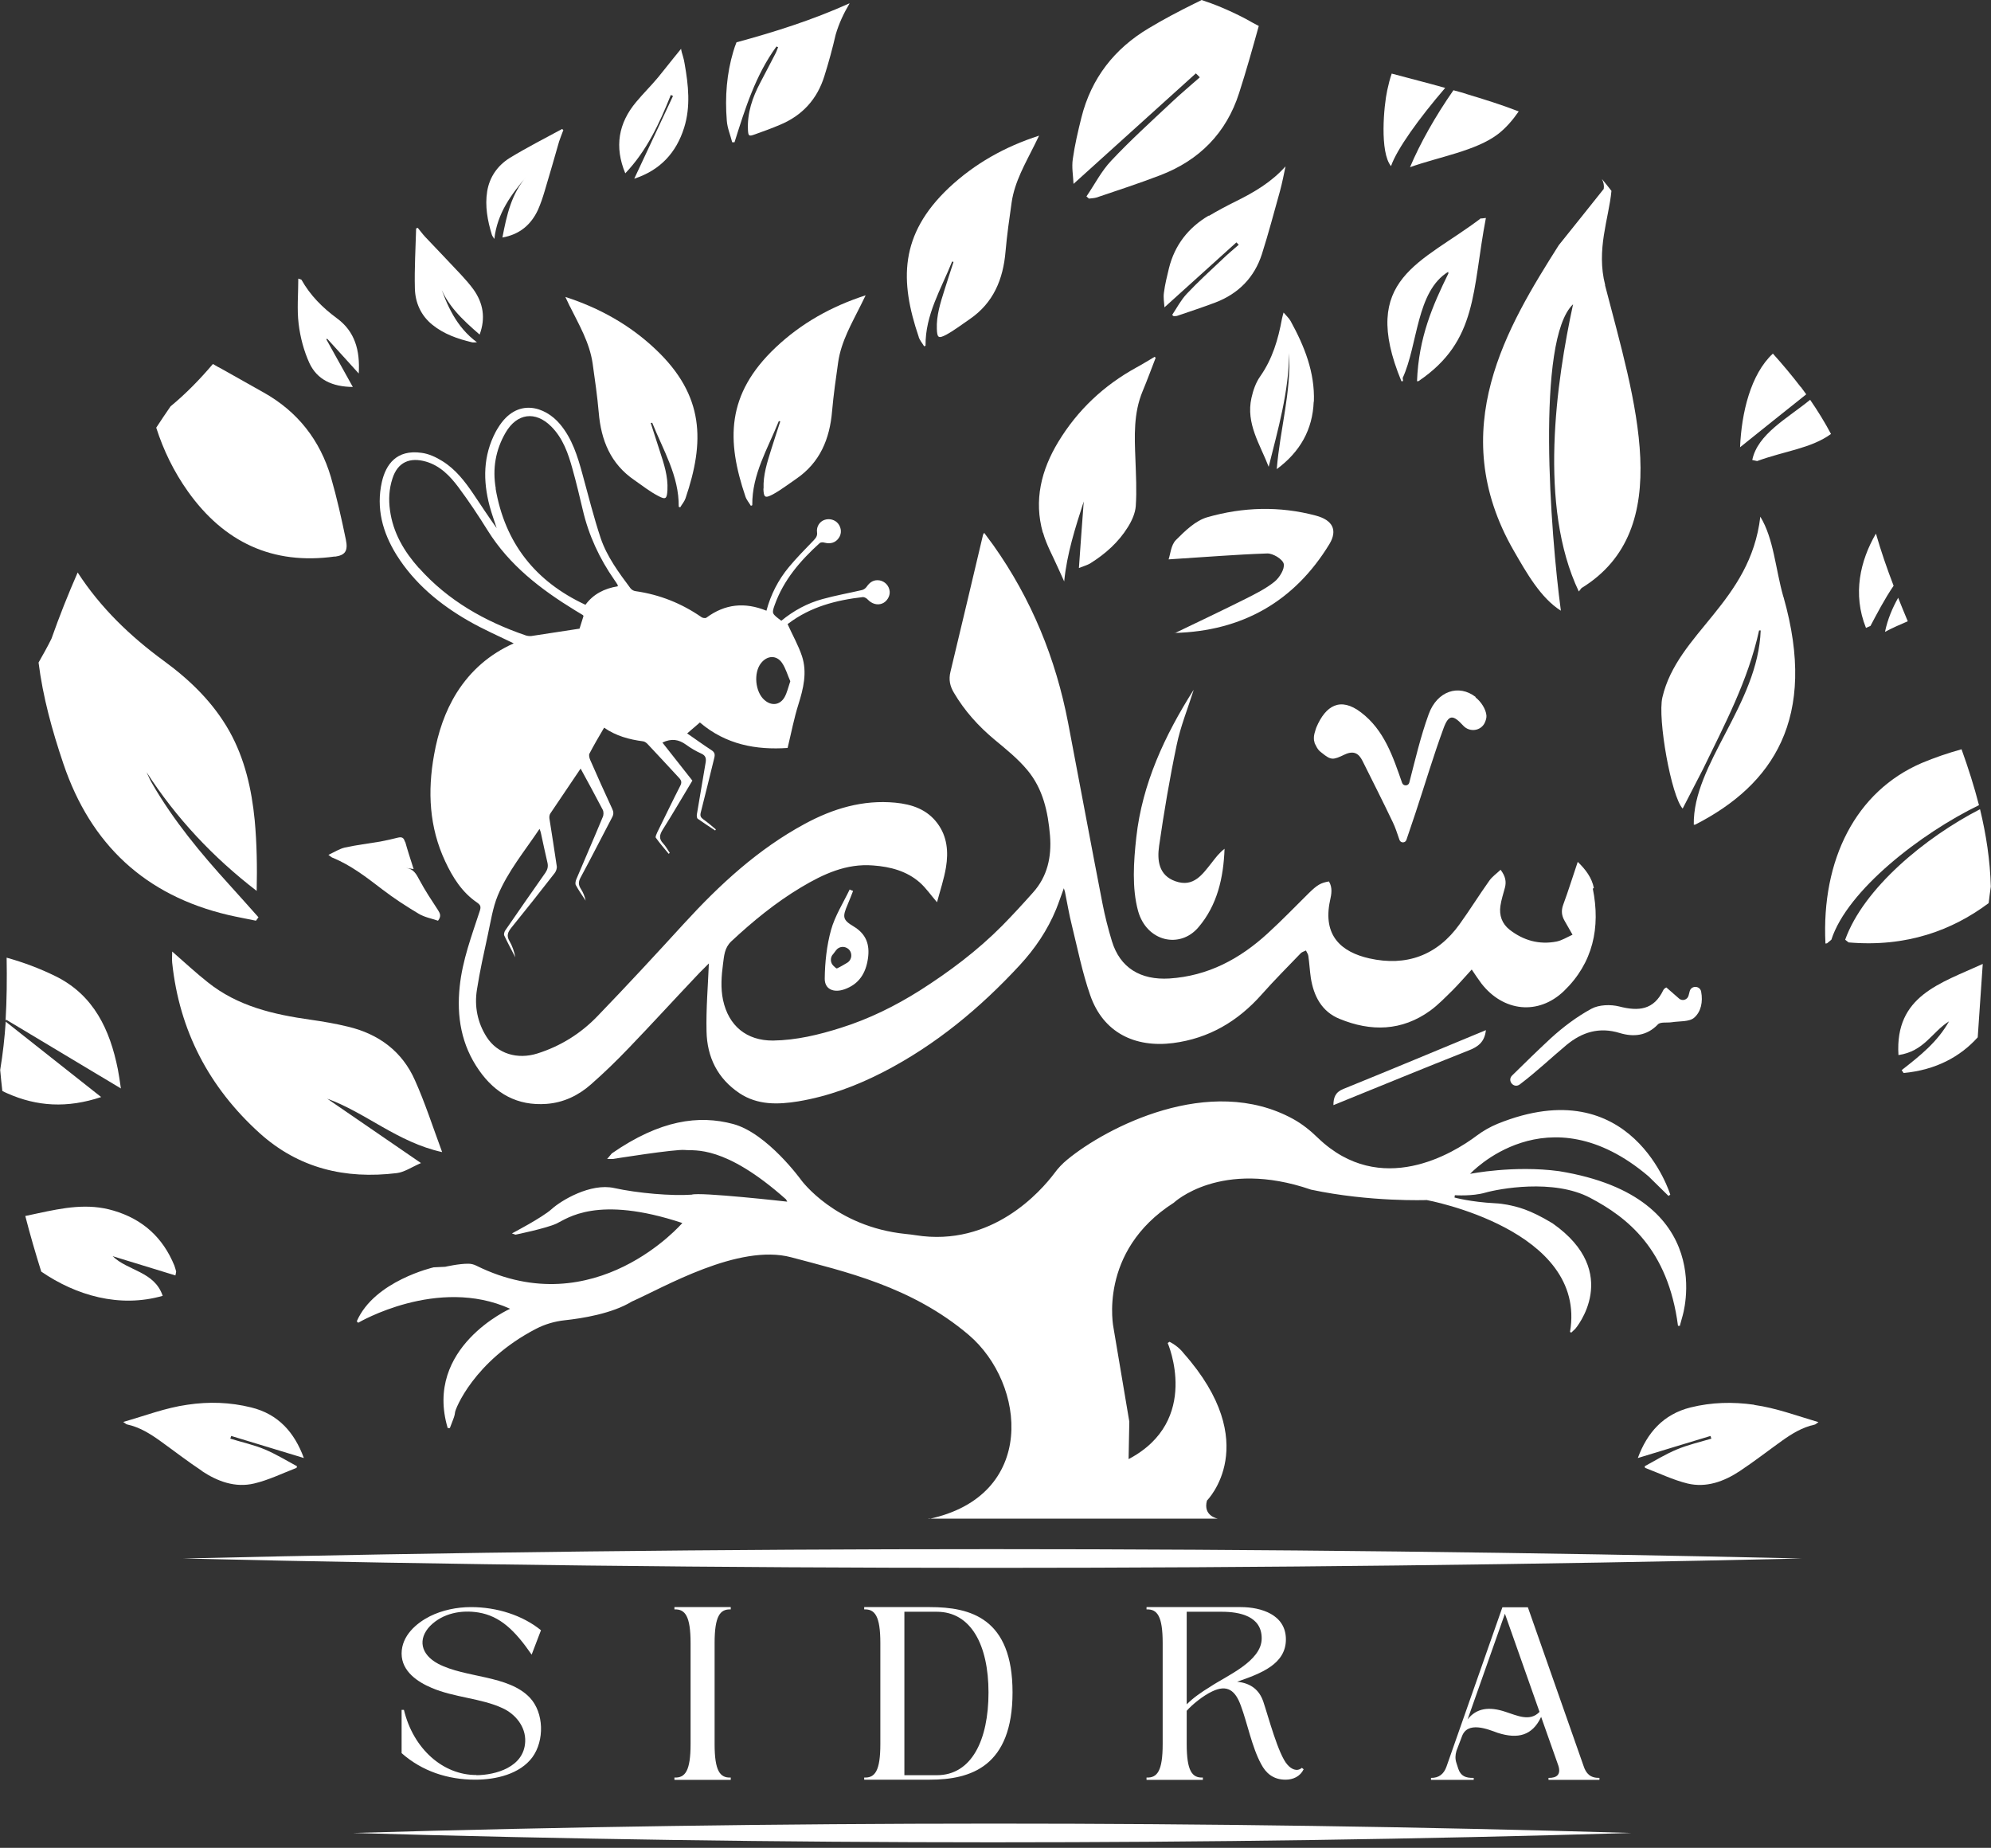 <svg width="111" height="103" viewBox="0 0 111 103" fill="none" xmlns="http://www.w3.org/2000/svg">
<rect x="0" y="0" width="111" height="103" fill="#333333" stroke="none"/>
<g clip-path="url(#clip0_119_411)">
<path d="M26.56 98.95C27.64 98.94 29.22 98.5 29.28 97.08C29.32 96.24 28.72 95.53 28.01 95.21C26.83 94.66 25.31 94.62 24.06 94.08C23.3 93.76 22.39 93.17 22.39 92.17C22.39 91.17 23.22 90.47 23.97 90.09C24.66 89.75 25.46 89.58 26.26 89.58C27.71 89.58 29.14 90.04 30.16 90.87L29.64 92.23C28.7 90.87 27.88 90.08 26.67 89.88C25.73 89.73 24.7 89.91 23.98 90.63C23.28 91.36 23.45 92.22 24.43 92.74C25.95 93.54 28.34 93.36 29.54 94.63C30.33 95.47 30.36 97.02 29.68 97.95C28.99 98.88 27.67 99.2 26.5 99.2C24.95 99.2 23.52 98.72 22.39 97.72V95.31H22.52C23.04 97.48 24.7 98.95 26.57 98.94L26.56 98.95Z" fill="white"/>
<path d="M40.74 89.71C40.14 89.68 39.84 90.09 39.84 91.58V97.22C39.84 98.71 40.14 99.11 40.74 99.08V99.21H37.6V99.08C38.2 99.11 38.5 98.71 38.5 97.22V91.58C38.5 90.09 38.2 89.68 37.6 89.71V89.58H40.74V89.71Z" fill="white"/>
<path d="M48.18 99.08C48.78 99.11 49.08 98.71 49.08 97.22V91.58C49.08 90.09 48.78 89.68 48.18 89.71V89.58H51.84C54.11 89.58 56.45 90.2 56.45 94.33C56.45 98.46 54.13 99.2 51.84 99.2H48.18V99.07V99.08ZM50.42 98.95H52.23C54.17 98.95 55.11 96.99 55.11 94.34C55.11 91.69 54.13 89.84 52.23 89.84H50.42V98.96V98.95Z" fill="white"/>
<path d="M67.06 99.08V99.21H63.92V99.08C64.52 99.11 64.82 98.71 64.82 97.22V91.58C64.82 90.09 64.52 89.68 63.92 89.71V89.58H69.17C70.31 89.58 71.69 90 71.69 91.38C71.69 92.76 70.3 93.28 68.97 93.74C69.77 93.82 70.22 94.23 70.43 94.85C70.7 95.64 71.27 97.82 71.78 98.37C71.98 98.6 72.3 98.78 72.58 98.54L72.68 98.62C72.48 99.03 72.08 99.2 71.67 99.2C70.98 99.2 70.57 98.83 70.31 98.33C69.8 97.4 69.54 96.04 69.18 95.08C68.88 94.24 68.43 93.87 67.58 94.28C67.05 94.53 66.45 95.03 66.16 95.36V97.22C66.16 98.71 66.46 99.11 67.06 99.08ZM66.16 95C66.53 94.63 66.98 94.32 67.47 94.02C68.38 93.41 70.34 92.6 70.34 91.33C70.35 90.08 69.1 89.84 68.12 89.84H66.16V95Z" fill="white"/>
<path d="M88.28 98.42C88.42 98.86 88.66 99.11 89.17 99.1V99.21H86.33V99.1C86.81 99.11 87.03 98.9 86.88 98.42L85.92 95.7C85.43 96.74 84.63 96.95 83.5 96.59C82.95 96.39 81.81 95.91 81.5 96.8L81.2 97.59C81.13 97.83 81.12 98.04 81.2 98.28C81.23 98.38 81.27 98.49 81.3 98.59C81.44 99 81.71 99.11 82.16 99.1V99.21H79.78V99.1C80.23 99.11 80.5 98.87 80.64 98.48L83.76 89.59H85.18L88.28 98.42ZM83.9 89.95L81.82 95.84C82.31 95.21 83.02 95.11 83.94 95.42C84.59 95.63 85.3 95.98 85.83 95.42L83.9 89.95Z" fill="white"/>
<path d="M100.45 86.871C70.5 87.561 40.16 87.571 10.2 86.871C40.15 86.171 70.49 86.181 100.45 86.871Z" fill="white"/>
<path d="M19.68 102.17C43.34 101.48 67.31 101.47 90.96 102.17C67.3 102.87 43.33 102.86 19.68 102.17Z" fill="white"/>
<path d="M58.15 29.691C58.34 30.371 58.7 31.001 58.99 31.661C59.1 31.911 59.22 32.161 59.33 32.411C59.48 30.861 59.95 29.411 60.42 27.951C60.33 29.161 60.24 30.361 60.15 31.661C60.42 31.551 60.63 31.501 60.8 31.391C61.63 30.871 62.36 30.221 62.88 29.381C63.1 29.031 63.29 28.611 63.32 28.211C63.38 27.341 63.33 26.461 63.3 25.591C63.25 24.311 63.19 23.041 63.7 21.811C63.96 21.191 64.19 20.561 64.43 19.941L64.37 19.891C64.03 20.091 63.71 20.291 63.36 20.481C61.54 21.481 60.08 22.851 59 24.631C58.05 26.201 57.63 27.891 58.14 29.691H58.15Z" fill="white"/>
<path d="M73.25 22.39C73.31 20.75 72.72 19.29 71.95 17.89C71.86 17.73 71.71 17.6 71.56 17.42C71.52 17.57 71.49 17.67 71.47 17.77C71.26 18.92 70.94 20.01 70.25 20.99C70.01 21.33 69.86 21.77 69.77 22.18C69.45 23.61 70.25 24.77 70.73 26.02C71.25 23.93 71.85 21.86 71.87 19.68C71.99 21.85 71.36 23.95 71.18 26.15C72.49 25.18 73.18 23.94 73.24 22.39H73.25Z" fill="white"/>
<path d="M31.77 17.071C32.28 18.101 32.87 19.091 33.04 20.261C33.17 21.171 33.3 22.081 33.38 22.991C33.51 24.541 34.04 25.861 35.38 26.771C35.81 27.071 36.23 27.401 36.69 27.641C37.12 27.871 37.18 27.801 37.21 27.321C37.25 26.561 37.02 25.861 36.79 25.161C36.62 24.631 36.45 24.101 36.28 23.581C36.31 23.581 36.33 23.571 36.36 23.561C36.97 25.091 37.86 26.521 37.84 28.251C37.87 28.251 37.89 28.271 37.92 28.281C38.02 28.111 38.16 27.951 38.22 27.771C39.28 24.651 39.3 22.061 36.54 19.461C35.11 18.111 33.43 17.171 31.52 16.551C31.61 16.751 31.69 16.911 31.77 17.081V17.071Z" fill="white"/>
<path d="M11.26 82C12.14 82.58 13.12 82.94 14.17 82.69C14.98 82.5 15.75 82.12 16.53 81.82C16.54 81.82 16.54 81.78 16.56 81.73C15.97 81.41 15.38 81.05 14.76 80.79C14.14 80.53 13.48 80.39 12.84 80.19C12.86 80.14 12.87 80.09 12.89 80.04C14.23 80.45 15.58 80.86 16.94 81.27C16.42 79.85 15.52 78.82 14 78.45C12.83 78.16 11.65 78.12 10.45 78.3C9.23 78.47 8.1 78.91 6.87 79.26C6.98 79.33 7.03 79.39 7.09 79.4C7.78 79.55 8.36 79.91 8.92 80.31C9.7 80.87 10.46 81.46 11.26 81.99V82Z" fill="white"/>
<path d="M67.38 12.021C66.25 12.691 65.49 13.662 65.17 14.951C65.06 15.402 64.95 15.851 64.89 16.311C64.85 16.581 64.9 16.852 64.92 17.131C66.28 15.902 67.61 14.701 68.93 13.511L69.06 13.642C68.75 13.912 68.44 14.171 68.14 14.461C67.47 15.091 66.79 15.711 66.16 16.381C65.84 16.721 65.61 17.162 65.35 17.552C65.38 17.581 65.4 17.602 65.43 17.622C65.51 17.622 65.6 17.622 65.67 17.591C66.37 17.352 67.07 17.122 67.76 16.861C69.04 16.372 69.93 15.472 70.35 14.171C70.72 13.011 71.03 11.832 71.36 10.652C71.42 10.421 71.48 10.181 71.53 9.941C71.58 9.721 71.62 9.491 71.67 9.271C70.89 10.152 69.91 10.722 68.9 11.222C68.39 11.472 67.89 11.742 67.4 12.031L67.38 12.021Z" fill="white"/>
<path d="M88.86 49.501C88.75 48.931 88.4 48.461 87.96 48.041C87.68 48.861 87.44 49.651 87.15 50.431C87.03 50.761 87.06 51.041 87.23 51.331C87.37 51.571 87.51 51.821 87.67 52.101C87.36 52.241 87.08 52.421 86.78 52.481C85.81 52.671 84.93 52.421 84.16 51.821C83.74 51.491 83.57 51.021 83.65 50.491C83.7 50.151 83.81 49.821 83.9 49.481C83.99 49.141 83.93 48.841 83.66 48.481C83.44 48.691 83.19 48.861 83.03 49.091C82.46 49.891 81.94 50.731 81.37 51.521C80.12 53.261 78.4 53.881 76.34 53.421C74.79 53.071 73.73 52.161 74.15 50.201C74.23 49.841 74.3 49.481 74.09 49.131C73.63 49.211 73.44 49.321 72.96 49.791C72.2 50.541 71.46 51.311 70.67 52.031C69.12 53.451 67.35 54.401 65.2 54.541C63.58 54.641 62.44 53.941 61.99 52.461C61.78 51.771 61.6 51.061 61.46 50.341C60.81 47.001 60.19 43.641 59.55 40.301C58.86 36.701 57.5 33.381 55.38 30.391C55.22 30.171 55.05 29.941 54.87 29.701C54.82 29.781 54.8 29.801 54.8 29.831C54.2 32.371 53.6 34.901 52.99 37.441C52.88 37.881 52.96 38.241 53.18 38.611C53.78 39.631 54.55 40.481 55.45 41.231C56.09 41.761 56.75 42.291 57.28 42.931C58.15 43.971 58.43 45.261 58.54 46.591C58.63 47.761 58.4 48.851 57.59 49.751C57.03 50.381 56.46 51.001 55.87 51.601C54.49 52.991 52.93 54.161 51.28 55.211C49.9 56.081 48.44 56.801 46.88 57.291C45.65 57.681 44.4 57.981 43.1 58.001C41.62 58.011 40.62 57.181 40.31 55.741C40.17 55.071 40.22 54.401 40.31 53.721C40.37 53.271 40.39 52.841 40.76 52.481C41.97 51.351 43.24 50.311 44.66 49.461C45.9 48.721 47.18 48.121 48.68 48.241C49.64 48.311 50.55 48.551 51.28 49.191C51.63 49.501 51.9 49.901 52.24 50.291C52.41 49.651 52.63 49.001 52.74 48.341C52.88 47.481 52.81 46.621 52.26 45.891C51.68 45.111 50.84 44.831 49.91 44.741C48.1 44.571 46.44 45.071 44.87 45.921C42.26 47.331 40.13 49.301 38.15 51.461C36.56 53.201 34.96 54.931 33.32 56.631C32.39 57.601 31.26 58.311 29.96 58.721C28.85 59.071 27.73 58.741 27.13 57.801C26.62 57.001 26.44 56.091 26.59 55.161C26.75 54.131 26.98 53.111 27.2 52.091C27.36 51.361 27.47 50.601 27.75 49.921C28.31 48.571 29.25 47.441 30.08 46.201C30.12 46.311 30.15 46.381 30.16 46.451C30.28 46.991 30.39 47.541 30.52 48.081C30.57 48.291 30.53 48.461 30.41 48.641C29.66 49.711 28.91 50.781 28.17 51.861C28.12 51.931 28.08 52.071 28.11 52.141C28.3 52.551 28.52 52.951 28.73 53.361C28.67 53.041 28.56 52.721 28.4 52.451C28.23 52.161 28.31 51.961 28.5 51.721C29.32 50.711 30.12 49.701 30.92 48.671C31 48.571 31.06 48.401 31.04 48.281C30.91 47.391 30.77 46.511 30.63 45.621C30.62 45.531 30.63 45.411 30.69 45.331C31.24 44.511 31.8 43.691 32.37 42.841C32.79 43.611 33.2 44.361 33.6 45.131C33.66 45.241 33.66 45.431 33.6 45.551C33.12 46.711 32.62 47.851 32.13 49.011C32.09 49.111 32.06 49.251 32.1 49.331C32.26 49.631 32.46 49.911 32.65 50.201C32.6 49.961 32.51 49.741 32.38 49.541C32.24 49.321 32.24 49.151 32.37 48.911C32.97 47.801 33.54 46.671 34.13 45.551C34.22 45.381 34.21 45.251 34.13 45.081C33.71 44.181 33.31 43.281 32.91 42.371C32.86 42.261 32.82 42.101 32.86 42.011C33.11 41.531 33.39 41.051 33.68 40.561C34.34 41.021 35.08 41.221 35.85 41.321C35.95 41.331 36.06 41.421 36.13 41.501C36.71 42.111 37.28 42.741 37.86 43.361C37.99 43.501 38.02 43.611 37.93 43.791C37.49 44.651 37.07 45.531 36.64 46.401C36.6 46.491 36.53 46.641 36.56 46.691C36.78 47.001 37.04 47.301 37.28 47.591C37.3 47.571 37.32 47.561 37.34 47.541C37.22 47.361 37.11 47.161 36.97 47.011C36.72 46.751 36.77 46.531 36.95 46.241C37.52 45.341 38.05 44.421 38.6 43.511C38.04 42.801 37.49 42.101 36.93 41.391C37.43 41.151 37.84 41.211 38.25 41.511C38.51 41.701 38.8 41.871 39.09 42.001C39.37 42.121 39.38 42.311 39.33 42.561C39.17 43.501 39.01 44.451 38.85 45.401C38.84 45.471 38.85 45.591 38.89 45.631C39.21 45.861 39.54 46.071 39.87 46.291C39.88 46.271 39.9 46.251 39.91 46.231C39.68 46.041 39.46 45.841 39.21 45.671C39.06 45.561 39.02 45.471 39.07 45.281C39.33 44.271 39.57 43.261 39.82 42.251C39.87 42.051 39.85 41.931 39.66 41.811C39.2 41.511 38.76 41.191 38.31 40.881C38.57 40.661 38.8 40.461 39.02 40.271C40.47 41.511 42.17 41.811 43.91 41.691C44.12 40.821 44.27 40.031 44.51 39.271C44.79 38.381 45.01 37.481 44.71 36.571C44.51 35.971 44.19 35.411 43.91 34.791C43.92 34.781 43.94 34.761 43.96 34.751C45.19 33.821 46.62 33.451 48.11 33.281C48.2 33.281 48.32 33.351 48.38 33.421C48.6 33.651 48.9 33.751 49.18 33.641C49.44 33.541 49.63 33.231 49.6 32.961C49.57 32.661 49.35 32.411 49.04 32.351C48.72 32.301 48.5 32.441 48.32 32.701C48.26 32.791 48.15 32.871 48.05 32.891C47.32 33.061 46.58 33.191 45.86 33.391C45.01 33.621 44.24 34.041 43.56 34.601C43.03 34.201 43.02 34.201 43.19 33.721C43.69 32.321 44.62 31.251 45.7 30.271C45.76 30.221 45.89 30.221 45.98 30.251C46.3 30.331 46.58 30.251 46.76 29.991C46.93 29.751 46.92 29.441 46.73 29.191C46.56 28.971 46.24 28.881 45.96 28.981C45.7 29.071 45.51 29.351 45.55 29.661C45.58 29.871 45.49 29.981 45.36 30.121C44.89 30.611 44.41 31.091 43.98 31.611C43.39 32.321 42.97 33.141 42.73 34.041C41.52 33.551 40.42 33.661 39.38 34.431C39.32 34.471 39.18 34.451 39.11 34.401C38 33.631 36.77 33.141 35.43 32.951C35.33 32.941 35.21 32.871 35.15 32.791C34.5 31.921 33.84 31.031 33.49 30.001C33.1 28.831 32.8 27.621 32.47 26.421C32.2 25.431 31.9 24.451 31.22 23.641C30.4 22.661 28.82 22.131 27.77 23.841C27.73 23.911 27.68 23.981 27.64 24.061C26.93 25.401 26.92 26.791 27.3 28.221C27.41 28.631 27.56 29.031 27.69 29.441C27.24 28.811 26.82 28.171 26.39 27.531C25.91 26.821 25.39 26.151 24.66 25.701C24.31 25.481 23.9 25.291 23.5 25.241C22.1 25.041 21.51 25.901 21.29 26.861C20.96 28.331 21.33 29.671 22.1 30.921C23.11 32.531 24.53 33.701 26.16 34.631C26.95 35.081 27.79 35.451 28.64 35.861C27.3 36.461 26.25 37.371 25.47 38.601C24.8 39.671 24.42 40.841 24.2 42.071C23.83 44.121 23.93 46.111 24.82 48.011C25.24 48.911 25.76 49.741 26.6 50.311C26.8 50.451 26.82 50.551 26.75 50.771C26.3 52.151 25.78 53.521 25.63 54.981C25.45 56.661 25.72 58.251 26.71 59.661C27.62 60.961 28.85 61.651 30.47 61.531C31.42 61.461 32.25 61.061 32.95 60.441C33.68 59.801 34.38 59.121 35.05 58.421C36.33 57.091 37.58 55.721 38.85 54.381C39.08 54.131 39.33 53.901 39.52 53.701C39.47 54.961 39.36 56.221 39.39 57.491C39.42 58.921 40 60.111 41.22 60.931C42.24 61.611 43.38 61.571 44.5 61.391C46.18 61.111 47.76 60.521 49.27 59.741C52.17 58.241 54.64 56.191 56.85 53.801C57.7 52.881 58.4 51.851 58.88 50.681C59.03 50.311 59.15 49.941 59.31 49.511C59.34 49.611 59.36 49.661 59.37 49.701C59.5 50.331 59.6 50.961 59.76 51.591C60.08 52.891 60.34 54.211 60.78 55.471C61.5 57.551 63.26 58.411 65.4 58.141C67.4 57.881 69.01 56.931 70.34 55.431C71.04 54.641 71.79 53.891 72.52 53.131C72.59 53.061 72.71 53.031 72.81 52.981C72.85 53.081 72.93 53.181 72.94 53.281C73 53.691 73.02 54.101 73.08 54.511C73.24 55.521 73.69 56.391 74.68 56.791C76.43 57.511 78.15 57.481 79.74 56.331C80.19 56.001 80.58 55.591 80.98 55.201C81.35 54.831 81.69 54.431 82.05 54.041C82.24 54.321 82.41 54.581 82.59 54.821C83.81 56.391 85.76 56.611 87.19 55.241C88.81 53.681 89.24 51.701 88.8 49.531L88.86 49.501ZM42.43 36.961C42.77 36.531 43.29 36.501 43.6 36.951C43.81 37.261 43.91 37.641 44.06 37.971C43.94 38.321 43.88 38.611 43.74 38.861C43.48 39.311 43.01 39.361 42.62 39.021C42.1 38.571 42 37.501 42.43 36.961ZM27.64 27.231C27.45 26.141 27.62 25.091 28.19 24.111C28.82 23.031 29.85 22.891 30.73 23.771C31.39 24.431 31.68 25.281 31.92 26.151C32.13 26.901 32.31 27.661 32.49 28.421C32.82 29.841 33.42 31.131 34.25 32.321C34.32 32.421 34.38 32.511 34.44 32.611C34.44 32.611 34.44 32.631 34.44 32.681C33.69 32.801 33.07 33.121 32.64 33.711C29.84 32.411 28.15 30.261 27.63 27.231H27.64ZM23.36 31.671C22.53 30.741 21.91 29.701 21.74 28.431C21.66 27.841 21.69 27.251 21.88 26.671C22.17 25.761 22.85 25.471 23.75 25.731C24.54 25.961 25.09 26.531 25.56 27.161C26.14 27.941 26.68 28.751 27.19 29.571C28.4 31.511 30.15 32.851 32.06 34.021C32.2 34.111 32.35 34.191 32.49 34.281C32.51 34.291 32.52 34.311 32.53 34.341C32.45 34.601 32.36 34.871 32.31 35.041C31.38 35.181 30.5 35.321 29.63 35.451C29.53 35.461 29.42 35.451 29.32 35.421C27.04 34.641 24.98 33.481 23.36 31.661V31.671Z" fill="white"/>
<path d="M51.22 18.791C51.28 18.971 51.42 19.131 51.52 19.3C51.55 19.3 51.57 19.28 51.6 19.27C51.58 17.541 52.47 16.11 53.08 14.581C53.11 14.581 53.13 14.591 53.16 14.601C52.99 15.13 52.81 15.661 52.65 16.18C52.43 16.881 52.2 17.59 52.23 18.34C52.25 18.82 52.31 18.89 52.75 18.66C53.21 18.41 53.63 18.081 54.06 17.791C55.39 16.881 55.93 15.56 56.06 14.011C56.14 13.101 56.27 12.191 56.4 11.28C56.57 10.12 57.16 9.121 57.67 8.091C57.75 7.921 57.83 7.761 57.93 7.561C56.01 8.181 54.34 9.121 52.9 10.47C50.14 13.081 50.16 15.661 51.22 18.78V18.791Z" fill="white"/>
<path d="M97.8 78.301C96.6 78.131 95.42 78.161 94.25 78.451C92.73 78.831 91.83 79.861 91.31 81.271C92.67 80.851 94.02 80.451 95.36 80.041C95.38 80.091 95.39 80.141 95.41 80.191C94.77 80.381 94.11 80.531 93.49 80.791C92.86 81.051 92.28 81.411 91.69 81.731C91.71 81.791 91.71 81.821 91.72 81.821C92.51 82.121 93.27 82.491 94.08 82.691C95.13 82.941 96.11 82.581 96.99 82.001C97.79 81.471 98.55 80.881 99.33 80.321C99.89 79.921 100.47 79.561 101.16 79.411C101.22 79.401 101.27 79.341 101.38 79.271C100.16 78.911 99.02 78.481 97.8 78.311V78.301Z" fill="white"/>
<path d="M22.57 46.911C22.51 46.681 22.39 46.641 22.18 46.691C21.86 46.771 21.52 46.851 21.19 46.911C20.54 47.021 19.87 47.101 19.23 47.241C18.93 47.311 18.65 47.491 18.31 47.651C18.44 47.741 18.47 47.781 18.52 47.801C19.56 48.221 20.43 48.901 21.32 49.581C21.96 50.071 22.65 50.521 23.34 50.931C23.67 51.131 24.08 51.201 24.42 51.321C24.62 51.061 24.53 50.911 24.42 50.731C24.06 50.181 23.7 49.641 23.39 49.061C23.21 48.721 23.06 48.431 22.64 48.381C22.77 48.401 22.9 48.421 23.06 48.441C22.89 47.911 22.73 47.421 22.59 46.921L22.57 46.911Z" fill="white"/>
<path d="M42.56 27.241C42.58 27.721 42.64 27.791 43.08 27.561C43.54 27.311 43.96 26.981 44.39 26.691C45.72 25.781 46.26 24.461 46.39 22.911C46.47 22.001 46.6 21.091 46.73 20.181C46.9 19.021 47.49 18.021 48 16.991C48.08 16.821 48.16 16.661 48.26 16.461C46.34 17.081 44.67 18.021 43.24 19.371C40.48 21.981 40.5 24.561 41.56 27.681C41.62 27.861 41.76 28.021 41.86 28.191C41.89 28.191 41.91 28.171 41.94 28.161C41.92 26.431 42.81 25.001 43.42 23.471C43.45 23.471 43.47 23.481 43.5 23.491C43.33 24.021 43.15 24.551 42.99 25.071C42.77 25.781 42.54 26.481 42.57 27.231L42.56 27.241Z" fill="white"/>
<path d="M65.48 35.3C66.81 34.66 68.14 34.03 69.46 33.37C70.01 33.09 70.58 32.81 71.06 32.42C71.34 32.19 71.63 31.71 71.57 31.43C71.51 31.17 70.97 30.84 70.65 30.85C68.86 30.91 67.07 31.06 65.15 31.18C65.25 30.9 65.28 30.38 65.56 30.1C66.07 29.59 66.65 29.02 67.31 28.83C69.3 28.26 71.34 28.2 73.36 28.74C74.3 28.99 74.58 29.55 74.12 30.32C72.16 33.54 69.24 35.18 65.49 35.28" fill="white"/>
<path d="M82.84 57.42C82.77 58.1 82.38 58.36 81.86 58.56C79.35 59.55 76.86 60.58 74.34 61.6C74.34 61.19 74.44 60.88 74.89 60.7C77.53 59.63 80.16 58.53 82.84 57.42Z" fill="white"/>
<path d="M47.56 49.66C47.46 49.91 47.37 50.16 47.26 50.41C46.96 51.11 46.97 51.27 47.59 51.64C48.29 52.06 48.5 52.65 48.39 53.42C48.27 54.26 47.88 54.87 47.06 55.15C46.47 55.35 45.97 55.14 45.98 54.54C45.99 53.64 46.09 52.71 46.33 51.84C46.55 51.05 47.01 50.33 47.37 49.58C47.43 49.61 47.49 49.64 47.56 49.66ZM46.42 53.21C46.28 53.4 46.29 53.66 46.46 53.83C46.56 53.93 46.63 53.99 46.66 53.98C46.86 53.89 47.05 53.77 47.24 53.66C47.51 53.49 47.54 53.1 47.29 52.89C47.08 52.72 46.77 52.75 46.61 52.97C46.55 53.05 46.49 53.13 46.42 53.22" fill="white"/>
<path d="M84.72 60.45C84.4 60.69 84.01 60.24 84.3 59.95C85.03 59.23 85.73 58.55 86.45 57.88C87.14 57.25 87.91 56.67 88.72 56.23C89.14 56 89.79 55.98 90.27 56.1C91.35 56.38 92.2 56.3 92.73 55.19C92.78 55.09 92.9 55.04 92.9 55.04C93.14 55.25 93.37 55.45 93.61 55.66C93.79 55.82 94.08 55.73 94.14 55.49C94.16 55.41 94.18 55.33 94.2 55.26C94.28 54.92 94.77 54.93 94.84 55.27C94.95 55.85 94.83 56.39 94.46 56.72C94.18 56.97 93.63 56.91 93.2 56.98C92.94 57.02 92.57 56.95 92.43 57.1C91.81 57.75 91.06 57.81 90.3 57.58C89.16 57.23 88.2 57.53 87.33 58.25C86.47 58.97 85.65 59.75 84.75 60.43C84.75 60.43 84.74 60.44 84.73 60.45" fill="white"/>
<path d="M66.54 38.481C66.22 39.501 65.81 40.501 65.6 41.531C65.21 43.391 64.89 45.281 64.62 47.161C64.51 47.941 64.59 48.791 65.53 49.121C66.55 49.481 67.04 48.731 67.56 48.081C67.77 47.811 67.97 47.541 68.27 47.311C68.21 48.921 67.87 50.451 66.81 51.691C65.78 52.901 63.93 52.491 63.45 50.781C63.1 49.501 63.2 48.031 63.35 46.671C63.68 43.691 64.93 41.001 66.54 38.461" fill="white"/>
<path d="M82.27 38.851C81.33 38.121 80.12 38.511 79.65 39.811C79.2 41.051 78.9 42.341 78.57 43.621C78.52 43.821 78.24 43.831 78.17 43.641C77.66 42.181 77.18 40.701 75.88 39.711C74.73 38.831 73.91 39.321 73.39 40.541C73.36 40.611 73.34 40.691 73.32 40.761C73.28 40.881 73.25 41.011 73.25 41.141C73.25 41.251 73.25 41.251 73.3 41.441L73.42 41.671C73.52 41.831 73.55 41.851 73.7 41.971C74.21 42.381 74.31 42.371 74.96 42.061C75.47 41.821 75.75 41.991 75.96 42.411C76.53 43.551 77.1 44.681 77.65 45.831C77.79 46.121 77.89 46.431 78.02 46.811C78.08 47.001 78.35 47.001 78.41 46.811C78.6 46.241 78.76 45.771 78.92 45.301C79.44 43.731 79.91 42.141 80.48 40.591C80.77 39.801 81.02 39.841 81.58 40.451C81.93 40.831 82.56 40.751 82.78 40.281C82.84 40.141 82.88 40.011 82.87 39.881C82.84 39.521 82.56 39.101 82.26 38.871" fill="white"/>
<path d="M89.49 15.89C88.98 13.91 89.69 12.2 89.84 10.64C89.66 10.41 89.49 10.19 89.31 9.98C89.4 10.16 89.44 10.34 89.41 10.53C88.57 11.58 87.74 12.63 86.9 13.67C84.07 18.15 80.51 23.94 84.39 30.69C85.1 31.92 85.89 33.33 87.02 34.04C86.44 29.73 85.62 18.93 87.7 16.96C86.77 21.27 85.75 28.21 88.02 32.97C88.07 32.91 88.12 32.84 88.17 32.78C93.5 29.51 91.14 22.3 89.48 15.89H89.49ZM82.57 12.16C79.26 14.68 75.75 15.5 78.13 21.25C78.16 21.25 78.19 21.25 78.22 21.24C78.22 21.18 78.21 21.13 78.2 21.07C79.06 19.2 78.95 16.25 80.74 15.15C80.74 15.18 80.74 15.21 80.75 15.24C79.88 17.01 79.09 18.81 79 21.25C79.03 21.25 79.06 21.25 79.09 21.24C82.41 18.99 82.06 16.2 82.84 12.15C82.75 12.16 82.67 12.17 82.58 12.18L82.57 12.16ZM81.74 5.23C81.5 5.16 81.27 5.09 81.03 5.03C80.02 6.48 79.17 7.99 78.61 9.32C80.19 8.75 82.3 8.41 83.52 7.47C83.96 7.13 84.33 6.7 84.67 6.21C83.71 5.84 82.73 5.53 81.75 5.24L81.74 5.23ZM77.59 4.1C77.49 4.39 77.41 4.7 77.34 5.03C77.15 5.89 76.91 8.48 77.55 9.26C77.88 8.31 79.1 6.61 80.57 4.9C79.58 4.62 78.58 4.37 77.58 4.1H77.59ZM99.42 33.25C98.98 31.7 98.89 30.03 98.14 28.8C97.58 33.57 93.52 35.27 92.68 38.87C92.4 40.06 93.18 44.4 93.81 45.07C94.19 44.33 94.57 43.6 94.95 42.86C96.12 40.44 97.46 37.94 98.07 35.14C98.1 35.14 98.13 35.14 98.16 35.14C98.01 39.27 94.37 42.58 94.43 45.97C94.46 45.97 94.49 45.97 94.52 45.96C98.82 43.76 101.36 40.05 99.43 33.27L99.42 33.25ZM110.38 45.12C110.38 45.12 110.38 45.12 110.38 45.11C107.33 46.68 103.9 49.51 102.87 52.38C102.93 52.43 103 52.48 103.06 52.53C106.29 52.81 108.85 51.85 110.87 50.34C110.91 50.03 110.94 49.73 110.99 49.42C110.95 47.95 110.73 46.52 110.39 45.11L110.38 45.12ZM109.34 41.77C108.59 41.98 107.85 42.23 107.14 42.53C103.46 44.11 101.54 47.92 101.77 52.59C101.8 52.59 101.83 52.59 101.86 52.58C101.94 52.51 102.02 52.45 102.1 52.38C102.99 49.62 107.09 46.45 110.33 44.88C110.06 43.83 109.73 42.8 109.36 41.77H109.34ZM105.84 58.81C107.28 58.6 107.7 57.53 108.66 56.93C108.02 58.07 107.07 58.83 106.02 59.65C106.06 59.7 106.09 59.76 106.13 59.81C107.93 59.64 109.29 58.9 110.26 57.82C110.36 56.46 110.44 55.09 110.54 53.73C108.16 54.82 105.64 55.51 105.84 58.8V58.81ZM100.91 22.29C99.65 23.32 97.99 24.19 97.69 25.64C97.78 25.66 97.87 25.68 97.96 25.7C99.52 25.13 100.96 25 102.08 24.19C101.73 23.53 101.34 22.9 100.92 22.29H100.91ZM100.39 21.57C99.9 20.93 99.38 20.31 98.84 19.71C97.6 20.86 97.09 23.01 97.01 24.93C98.24 23.94 99.47 22.96 100.7 21.98C100.6 21.84 100.5 21.7 100.4 21.57H100.39ZM105.83 33.31C105.51 33.88 105.24 34.5 105.09 35.22C105.5 35 105.94 34.81 106.36 34.63C106.18 34.19 105.99 33.75 105.82 33.31H105.83ZM104.58 29.75C103.71 31.25 103.27 33.11 104.03 35L104.28 34.89C104.63 34.23 105.06 33.4 105.57 32.65C105.2 31.69 104.87 30.73 104.59 29.76L104.58 29.75Z" fill="white"/>
<path d="M47.36 0.199C47.04 0.739 46.77 1.309 46.59 1.929C46.41 2.709 46.2 3.479 45.96 4.239C45.56 5.529 44.73 6.439 43.48 6.959C43.01 7.159 42.54 7.329 42.06 7.499C41.75 7.609 41.72 7.579 41.7 7.259C41.65 6.299 41.95 5.429 42.39 4.599C42.67 4.059 42.96 3.519 43.24 2.969C43.3 2.859 43.33 2.739 43.38 2.629C43.35 2.619 43.32 2.609 43.29 2.589C42.12 4.189 41.54 6.059 40.95 7.929C40.91 7.929 40.86 7.929 40.82 7.929C40.72 7.529 40.55 7.139 40.52 6.729C40.41 5.379 40.52 4.089 40.88 2.879C40.93 2.709 40.99 2.529 41.06 2.359C43.2 1.779 45.31 1.109 47.35 0.189L47.36 0.199Z" fill="white"/>
<path d="M9.77 71.09C8.57 70.72 7.43 70.37 6.28 70.02C7.13 70.85 8.61 70.86 9.07 72.23C6.67 72.92 4.24 72.21 2.3 70.88C1.98 69.86 1.68 68.83 1.41 67.78C1.64 67.73 1.87 67.68 2.11 67.63C3.51 67.33 4.89 67.05 6.33 67.48C7.96 67.96 9.08 68.98 9.72 70.54C9.76 70.65 9.79 70.76 9.82 70.87C9.82 70.92 9.8 70.98 9.78 71.09H9.77Z" fill="white"/>
<path d="M18.21 61.219C19.9 62.379 21.59 63.539 23.47 64.829C22.92 65.069 22.54 65.339 22.12 65.389C19.25 65.739 16.65 65.129 14.46 63.149C11.65 60.599 10 57.449 9.6 53.669C9.58 53.479 9.6 53.289 9.6 53.039C10.3 53.649 10.92 54.229 11.58 54.749C13.25 56.089 15.25 56.549 17.31 56.839C18.01 56.939 18.72 57.059 19.41 57.229C21.12 57.639 22.43 58.609 23.14 60.229C23.7 61.479 24.12 62.789 24.65 64.219C22.15 63.669 20.39 62.009 18.21 61.229V61.219Z" fill="white"/>
<path d="M18.67 31.019C15.19 31.509 12.48 30.209 10.48 27.399C9.69 26.289 9.11 25.089 8.71 23.839C8.97 23.439 9.24 23.039 9.51 22.649C10.36 21.949 11.14 21.149 11.87 20.289C12.04 20.389 12.21 20.489 12.39 20.579C13.16 21.009 13.93 21.449 14.7 21.879C16.59 22.939 17.84 24.529 18.45 26.599C18.78 27.739 19.04 28.909 19.28 30.069C19.42 30.729 19.23 30.949 18.67 31.029V31.019Z" fill="white"/>
<path d="M14.41 51.13C14.36 51.19 14.32 51.26 14.27 51.32C13.75 51.21 13.23 51.12 12.72 51C8.09 49.91 5.06 47.07 3.54 42.59C2.91 40.73 2.39 38.85 2.15 36.93C2.4 36.49 2.65 36.05 2.87 35.6C3.31 34.35 3.8 33.12 4.33 31.91C5.6 33.87 7.25 35.46 9.15 36.85C10.6 37.91 11.89 39.16 12.79 40.76C13.65 42.3 14.03 43.99 14.2 45.72C14.32 47.02 14.34 48.33 14.31 49.66C11.88 47.79 9.83 45.61 8.17 43.04C8.27 43.25 8.36 43.47 8.48 43.67C9.67 45.73 11.18 47.55 12.78 49.31C13.33 49.91 13.87 50.53 14.41 51.13Z" fill="white"/>
<path d="M0.31 56.94C2.06 58.32 3.8 59.7 5.64 61.15C3.75 61.78 2.06 61.68 0.4 60.94C0.31 60.9 0.22 60.86 0.13 60.81C0.09 60.42 0.04 60.03 0.01 59.64C0.16 58.74 0.26 57.84 0.32 56.93L0.31 56.94Z" fill="white"/>
<path d="M0.31 56.901C0.38 55.731 0.39 54.561 0.37 53.381C1.31 53.641 2.24 53.991 3.11 54.421C5.23 55.471 6.13 57.401 6.57 59.601C6.63 59.901 6.67 60.201 6.74 60.671C4.52 59.341 2.44 58.091 0.35 56.841C0.34 56.861 0.33 56.871 0.31 56.891V56.901Z" fill="white"/>
<path d="M38.14 7.121C37.7 8.521 36.8 9.491 35.36 9.961C36.09 8.401 36.81 6.871 37.52 5.351C37.48 5.331 37.44 5.311 37.4 5.291C36.77 6.871 36.06 8.401 34.86 9.661C34.25 8.191 34.47 6.871 35.47 5.681C35.86 5.211 36.3 4.781 36.69 4.311C36.97 3.971 37.24 3.621 37.54 3.251C37.68 3.081 37.82 2.901 37.97 2.721C37.99 2.861 38.03 2.991 38.07 3.121C38.11 3.261 38.15 3.411 38.17 3.561C38.38 4.751 38.51 5.941 38.14 7.121Z" fill="white"/>
<path d="M31.4 7.269C31.32 7.479 31.24 7.679 31.17 7.889C30.9 8.819 30.64 9.749 30.36 10.669C30.26 11.009 30.14 11.36 30 11.68C29.61 12.53 28.97 13.069 28.01 13.239C28.25 11.989 28.51 10.8 29.36 9.829C28.5 10.839 27.72 11.889 27.56 13.319C27.49 13.21 27.44 13.149 27.42 13.079C27.18 12.3 27.03 11.489 27.16 10.669C27.29 9.869 27.74 9.229 28.41 8.809C29.36 8.229 30.36 7.719 31.34 7.189C31.36 7.209 31.39 7.239 31.41 7.259L31.4 7.269Z" fill="white"/>
<path d="M24.48 15.759C24.92 17.019 25.43 18.219 26.59 19.079C26.46 19.079 26.38 19.099 26.31 19.079C25.51 18.889 24.74 18.619 24.1 18.099C23.47 17.589 23.15 16.879 23.13 16.079C23.1 14.959 23.17 13.849 23.2 12.729C23.23 12.729 23.26 12.709 23.29 12.699C23.43 12.869 23.56 13.049 23.71 13.209C24.37 13.909 25.05 14.609 25.71 15.319C25.95 15.579 26.19 15.849 26.4 16.139C26.94 16.899 27.08 17.729 26.74 18.649C25.78 17.819 24.88 16.989 24.47 15.769L24.48 15.759Z" fill="white"/>
<path d="M18.26 18.869C18.26 18.869 18.22 18.899 18.19 18.909C18.67 19.769 19.15 20.629 19.67 21.569C18.52 21.559 17.68 21.159 17.25 20.239C16.94 19.559 16.74 18.799 16.65 18.059C16.55 17.239 16.63 16.399 16.63 15.529C16.77 15.579 16.8 15.579 16.81 15.599C17.3 16.469 17.98 17.149 18.78 17.739C19.78 18.469 20.08 19.519 20 20.819C19.38 20.129 18.81 19.509 18.24 18.879L18.26 18.869Z" fill="white"/>
<path d="M70.18 1.44C69.83 2.7 69.48 3.95 69.08 5.19C68.37 7.41 66.86 8.94 64.68 9.77C63.51 10.22 62.31 10.61 61.13 11.01C61 11.05 60.85 11.05 60.71 11.07C60.66 11.03 60.62 10.99 60.57 10.95C61.03 10.28 61.4 9.54 61.95 8.96C63.02 7.82 64.18 6.77 65.32 5.7C65.83 5.22 66.37 4.77 66.89 4.31C66.82 4.24 66.75 4.16 66.67 4.09C64.42 6.12 62.17 8.16 59.85 10.25C59.83 9.79 59.74 9.32 59.81 8.86C59.92 8.08 60.1 7.31 60.29 6.55C60.84 4.36 62.13 2.71 64.05 1.57C64.88 1.07 65.74 0.62 66.61 0.19C66.74 0.13 66.86 0.07 66.99 0C67.66 0.22 68.45 0.53 69.43 1.04C69.68 1.18 69.93 1.32 70.18 1.45V1.44Z" fill="white"/>
<path d="M51.77 84.651H67.9C67.9 84.651 67.05 84.511 67.29 83.641C67.29 83.641 70.46 80.471 65.98 75.421C65.98 75.421 65.72 75.051 65.2 74.791L65.1 74.861C65.1 74.861 66.99 79.191 62.92 81.331L62.96 79.241L62.08 74.021C62.08 74.021 61.18 69.761 65.44 67.041C65.44 67.041 68.04 64.571 73.09 66.311C76.38 67.011 79.54 66.891 79.54 66.891C79.54 66.891 88.51 68.531 87.53 74.241L87.6 74.281L87.83 74.061C87.83 74.061 90.49 70.951 86.56 68.191C85.26 67.401 84.57 67.261 84.03 67.151C83.81 67.111 83.59 67.081 83.37 67.071C81.99 67.001 81.09 66.751 81.09 66.751L81.11 66.621C81.11 66.621 82.07 66.691 82.8 66.481C83.53 66.271 86.61 65.681 88.66 66.771C90.71 67.851 92.99 69.611 93.55 73.901H93.66V73.871L93.79 73.401C93.79 73.401 95.91 66.741 86.92 65.281C84.4 64.941 81.96 65.431 81.96 65.431C81.96 65.431 86.25 60.761 91.91 65.571L93.02 66.661L93.12 66.591C93.12 66.591 91 59.601 83.49 62.641C83.08 62.811 82.69 63.031 82.33 63.301C81.04 64.271 76.98 66.791 73.48 63.431C73.06 63.021 72.6 62.651 72.09 62.371C67.44 59.821 61.66 62.861 59.51 64.631C59.23 64.861 58.99 65.111 58.78 65.401C58.04 66.381 55.31 69.531 51.05 68.851C50.87 68.821 50.68 68.801 50.49 68.781C46.56 68.381 44.67 65.781 44.67 65.781C44.67 65.781 42.78 63.161 40.87 62.651C38.96 62.141 36.81 62.421 34.11 64.291L33.85 64.601H34.17C34.17 64.601 37.66 64.041 38.19 64.101C38.72 64.161 40.38 63.791 43.82 66.851L43.89 66.981C43.89 66.981 39.01 66.431 38.56 66.591C37.45 66.671 35.56 66.511 34.24 66.221C32.92 65.931 31.29 66.911 30.76 67.391C30.23 67.871 28.54 68.751 28.54 68.751L28.74 68.821C28.74 68.821 30.45 68.471 31.03 68.201C31.61 67.931 33.28 66.591 38.04 68.171C38.04 68.171 33.18 73.831 26.56 70.551C26.42 70.481 26.27 70.441 26.12 70.441C25.6 70.431 24.82 70.611 24.82 70.611L24.18 70.641C24.18 70.641 20.87 71.391 19.89 73.651L19.97 73.731C19.97 73.731 24.39 71.121 28.44 72.951C28.44 72.951 23.62 75.101 24.96 79.601H25.08L25.26 79.131C25.26 79.131 25.36 78.891 25.37 78.721C25.37 78.571 26.41 75.871 29.88 74.071C30.38 73.811 30.93 73.651 31.49 73.591C32.44 73.491 34.13 73.221 35.22 72.551C36.99 71.771 41.17 69.301 44.11 70.081C47.05 70.871 50.81 71.691 54.01 74.411C57.2 77.131 57.84 83.391 51.77 84.671V84.651Z" fill="white"/>
</g>
<defs>
<clipPath id="clip0_119_411">
<rect width="110.98" height="102.69" fill="white"/>
</clipPath>
</defs>
</svg>
